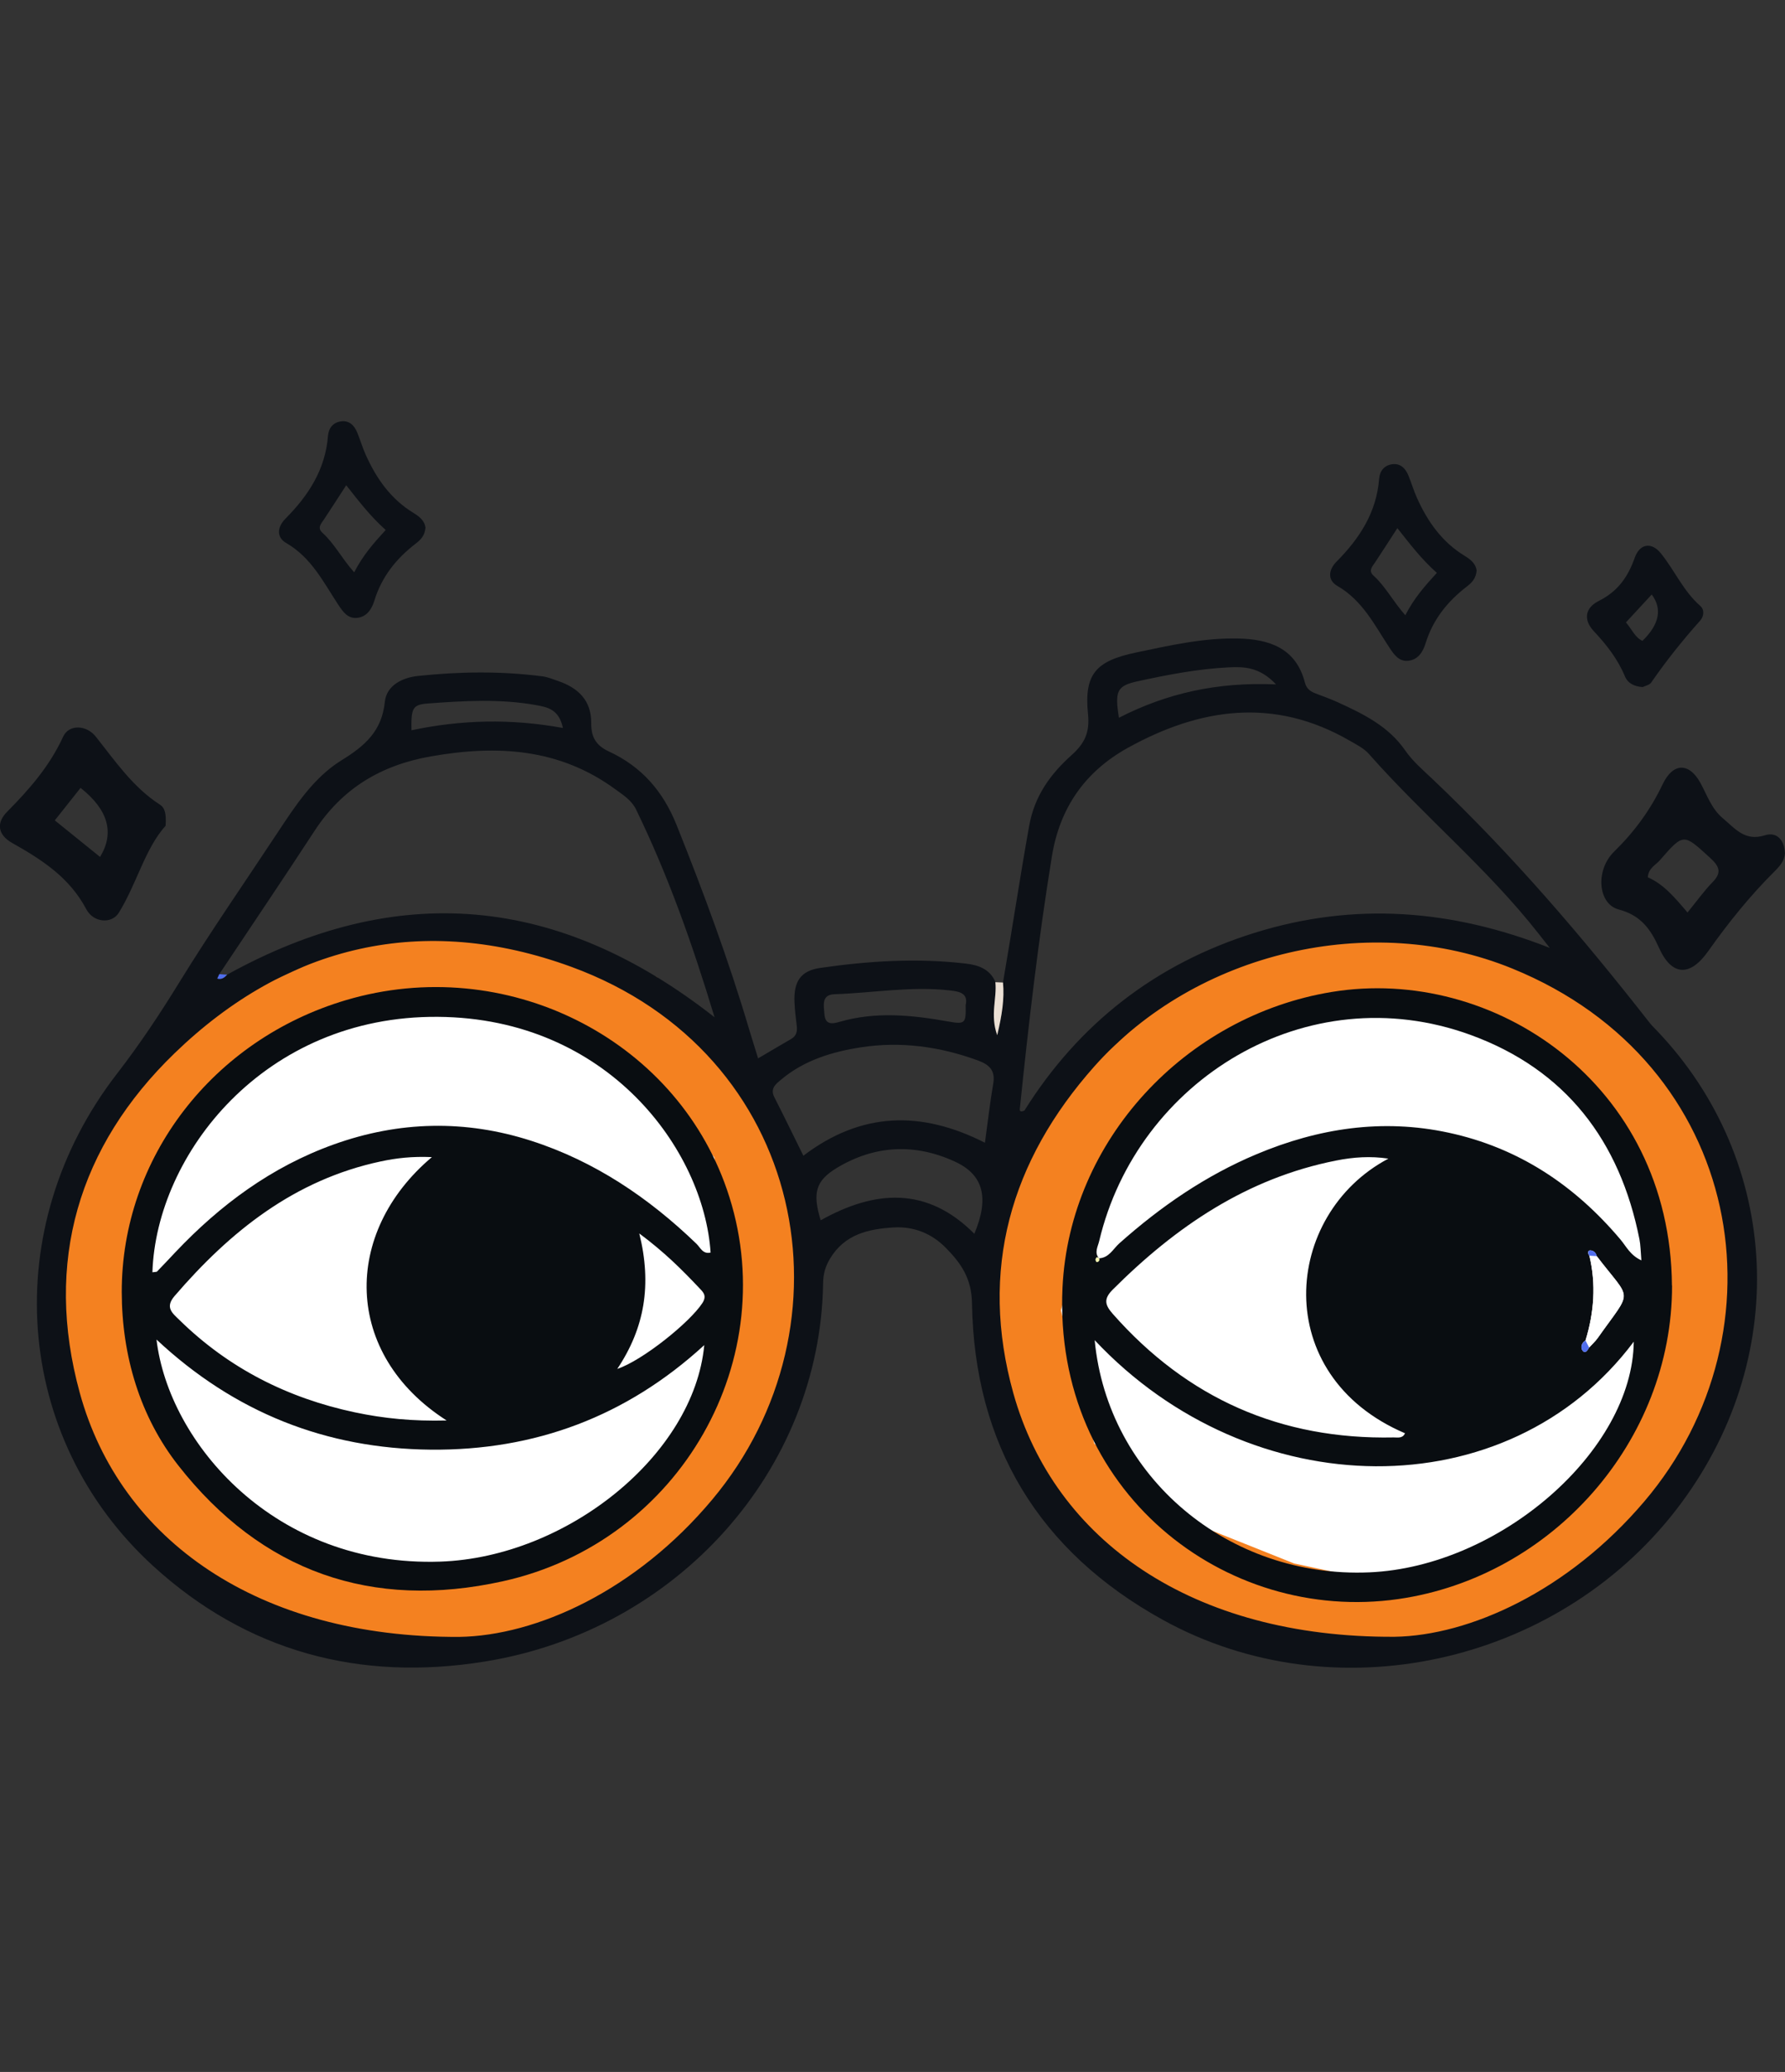 <svg width="106" height="123" viewBox="0 0 106 123" fill="none" xmlns="http://www.w3.org/2000/svg">
<rect x="0" y="0" width="106" height="123" fill="#333333" stroke="none"/>
<g clip-path="url(#clip0_177_7045)">
<path d="M59.5 72.5L61.5 68L63 65L69.5 59L76 56L84.5 55.5L94 58L101.5 66.5L103.5 78L100 87L91.5 95.5L82.5 98.5L75.5 97L68 94L60.5 88L58 78L59.5 72.5Z" fill="#F48120"/>
<path d="M3.5 71L6 66.5L8 64L14.5 59L21 56L29.5 55.5L39 58L46.5 66.5L48.5 78L45 87L36.5 95.5L27.5 98.5L20.5 97L13 94L5.5 88L3 78L3.5 71Z" fill="#F48120"/>
<path d="M64.187 73.442L65.769 69.884L66.956 67.512L72.099 62.767L77.242 60.395L83.967 60L91.484 61.977L97.418 68.698L99 77.791L96.231 84.907L89.505 91.628L82.385 94L76.846 92.814L70.912 90.442L64.978 85.698L63 77.791L64.187 73.442Z" fill="white"/>
<path d="M9.187 73.442V70L11.5 66L17 61.977L22.242 60.395L28.967 60L36.483 61.977L42.418 68.698L44 77.791L41.231 84.907L34.505 91.628L27.385 94L21.846 92.814L15.912 90.442L9.978 85.698L8 77.791L9.187 73.442Z" fill="white"/>
<path d="M59.561 58.327C60.096 55.233 60.561 52.126 61.115 49.032C61.433 47.237 62.389 45.945 63.637 44.824C64.414 44.13 64.72 43.474 64.612 42.405C64.37 40.03 65.057 39.241 67.452 38.738C69.452 38.318 71.459 37.86 73.516 37.904C75.357 37.942 76.962 38.464 77.49 40.521C77.586 40.883 77.803 41.036 78.102 41.157C78.541 41.329 78.987 41.482 79.421 41.679C80.949 42.38 82.446 43.099 83.452 44.557C83.892 45.193 84.51 45.722 85.083 46.263C89.777 50.713 93.968 55.615 97.949 60.701C98.076 60.867 98.229 61.013 98.376 61.166C105.796 68.926 106.42 80.761 99.516 89.654C92.376 98.853 79.178 101.744 69.064 96.167C61.707 92.112 57.854 85.778 57.72 77.349C57.694 75.897 57.077 75.006 56.191 74.102C55.338 73.224 54.274 72.797 53.07 72.867C51.58 72.956 50.166 73.262 49.293 74.713C49.007 75.191 48.885 75.636 48.879 76.177C48.707 87.273 40.217 96.797 28.784 98.637C21.363 99.834 14.675 98.058 9.089 92.959C0.764 85.345 -0.121 72.873 6.949 63.738C8.299 61.994 9.516 60.16 10.662 58.295C12.503 55.303 14.51 52.419 16.446 49.484C17.516 47.867 18.605 46.174 20.268 45.142C21.663 44.283 22.675 43.411 22.854 41.66C22.956 40.686 23.898 40.221 24.834 40.126C27.293 39.865 29.758 39.833 32.217 40.151C32.522 40.19 32.822 40.317 33.121 40.419C34.319 40.826 35.121 41.565 35.108 42.927C35.102 43.729 35.37 44.251 36.166 44.614C38.083 45.505 39.363 46.944 40.178 48.975C41.777 52.966 43.268 56.99 44.49 61.115C44.65 61.656 44.822 62.185 45.019 62.828C45.739 62.407 46.357 62.038 46.975 61.682C47.3 61.497 47.357 61.217 47.312 60.88C47.255 60.408 47.197 59.944 47.178 59.473C47.134 58.282 47.529 57.633 48.701 57.461C51.561 57.047 54.446 56.862 57.331 57.2C58.077 57.283 58.777 57.512 59.115 58.301C59.217 59.256 58.796 60.23 59.223 61.446C59.51 60.249 59.65 59.301 59.567 58.32L59.561 58.327ZM13.019 57.83C12.981 57.919 12.936 58.008 12.898 58.091C13.153 58.168 13.325 58.034 13.484 57.862C23.561 52.285 33.14 53.094 42.433 60.389C41.089 55.946 39.65 51.916 37.771 48.052C37.503 47.504 37.013 47.199 36.548 46.861C33.217 44.417 29.516 44.213 25.592 44.901C22.624 45.422 20.331 46.798 18.682 49.319C16.822 52.171 14.911 54.991 13.026 57.824L13.019 57.83ZM82.815 97.166C87.255 97.097 93.115 94.467 97.656 89.12C106.217 79.036 103.65 63.127 89.796 57.493C81.389 54.068 71.032 56.506 64.987 63.305C60.007 68.907 58.134 75.394 60.178 82.715C62.618 91.431 70.784 97.23 82.815 97.166ZM27.268 97.173C31.841 97.103 37.752 94.448 42.293 89.024C50.962 78.673 47.949 62.516 33.917 57.391C25.159 54.195 17.057 56.054 10.363 62.528C4.656 68.048 2.605 74.923 4.739 82.69C7.134 91.418 15.319 97.224 27.274 97.173H27.268ZM92.026 56.264C91.803 55.978 91.573 55.691 91.35 55.405C88.325 51.553 84.529 48.427 81.299 44.767C81 44.423 80.548 44.2 80.14 43.965C75.669 41.38 71.274 42.017 66.981 44.391C64.452 45.792 62.936 47.931 62.465 50.84C61.656 55.812 61.077 60.809 60.561 65.82C60.548 65.972 60.599 66.023 60.834 65.928C64.051 60.79 68.618 57.206 74.516 55.373C80.427 53.533 86.204 53.979 92.026 56.27V56.264ZM58.49 67.838C58.663 66.571 58.79 65.45 58.981 64.336C59.115 63.553 58.764 63.209 58.077 62.955C55.822 62.127 53.49 61.809 51.134 62.172C49.433 62.433 47.758 62.936 46.389 64.088C46.077 64.349 45.72 64.61 45.981 65.132C46.567 66.278 47.127 67.437 47.707 68.608C51.14 66.004 54.688 65.909 58.49 67.838ZM48.739 72.44C51.956 70.639 55.051 70.416 57.86 73.243C58.745 71.135 58.42 69.748 56.72 68.965C54.344 67.863 51.943 67.971 49.682 69.34C48.42 70.104 48.248 70.843 48.733 72.434L48.739 72.44ZM57.344 59.676C57.51 58.951 56.962 58.861 56.427 58.798C54.127 58.53 51.847 58.944 49.561 59.021C48.771 59.046 48.917 59.676 48.956 60.192C49 60.803 49.35 60.809 49.828 60.669C51.994 60.033 54.159 60.256 56.331 60.644C57.306 60.816 57.37 60.752 57.344 59.683V59.676ZM75.771 40.623C74.803 39.597 73.885 39.572 72.968 39.617C71.14 39.706 69.338 40.056 67.554 40.444C66.331 40.712 66.191 41.017 66.446 42.609C69.28 41.157 72.28 40.476 75.771 40.629V40.623ZM33.427 43.214C33.197 42.093 32.484 41.978 31.834 41.858C29.707 41.475 27.554 41.603 25.414 41.762C24.484 41.832 24.414 42.048 24.433 43.353C27.369 42.73 30.312 42.647 33.42 43.214H33.427Z" fill="#0D1117"/>
<path d="M25.267 31.322C25.229 31.793 24.987 32.041 24.681 32.276C23.535 33.155 22.669 34.237 22.235 35.644C22.076 36.166 21.777 36.631 21.184 36.682C20.649 36.726 20.363 36.313 20.095 35.911C19.21 34.568 18.497 33.104 17 32.238C16.42 31.907 16.439 31.302 16.962 30.78C18.318 29.412 19.325 27.865 19.477 25.872C19.516 25.407 19.783 25.076 20.255 25.013C20.739 24.949 21.038 25.255 21.21 25.668C21.388 26.101 21.522 26.56 21.713 26.986C22.344 28.399 23.204 29.628 24.554 30.449C24.942 30.685 25.216 30.933 25.267 31.322ZM22.904 31.462C21.949 30.608 21.274 29.704 20.56 28.807C20.089 29.526 19.675 30.182 19.242 30.831C19.07 31.086 18.821 31.334 19.146 31.627C19.86 32.27 20.299 33.155 21.032 33.976C21.56 32.951 22.178 32.257 22.904 31.462Z" fill="#0D1117"/>
<path d="M106 50.643C105.968 51.089 105.707 51.4 105.408 51.7C103.93 53.164 102.637 54.775 101.433 56.474C100.351 58.002 99.274 57.938 98.523 56.277C98.013 55.137 97.427 54.335 96.109 53.985C94.898 53.66 94.72 51.661 95.854 50.554C97.064 49.37 98.013 48.071 98.739 46.549C99.357 45.257 100.319 45.257 100.988 46.498C101.382 47.224 101.644 48.02 102.306 48.574C103.032 49.179 103.612 49.968 104.809 49.586C105.516 49.363 105.968 49.873 105.994 50.643H106ZM100.21 54.17C100.803 53.444 101.204 52.877 101.682 52.387C102.281 51.782 102.096 51.419 101.523 50.898C99.962 49.478 99.988 49.44 98.561 51.076C98.312 51.362 97.886 51.534 97.854 52.082C98.796 52.489 99.459 53.285 100.21 54.17Z" fill="#0D1117"/>
<path d="M9.84 49.013C8.611 50.375 8.133 52.438 7.057 54.182C6.636 54.864 5.554 54.781 5.127 53.979C4.127 52.088 2.49 51.038 0.726 50.044C-0.121 49.567 -0.249 48.86 0.433 48.179C1.758 46.842 2.955 45.467 3.751 43.729C4.082 43.003 5.114 43.01 5.687 43.729C6.847 45.187 7.891 46.734 9.503 47.772C9.802 47.963 9.879 48.338 9.834 49.013H9.84ZM5.942 50.872C6.813 49.438 6.426 48.071 4.783 46.772C4.286 47.396 3.789 48.026 3.254 48.701C4.178 49.446 5.012 50.121 5.942 50.872Z" fill="#0D1117"/>
<path d="M97.554 40.788C97.057 40.756 96.675 40.572 96.497 40.158C96.07 39.127 95.401 38.273 94.643 37.465C94.025 36.803 94.108 36.09 94.949 35.67C96.07 35.109 96.675 34.25 97.076 33.111C97.376 32.264 98.076 32.162 98.63 32.849C99.446 33.862 99.962 35.09 100.968 35.969C101.223 36.192 101.191 36.58 100.968 36.835C99.923 38.006 98.949 39.222 98.057 40.514C97.955 40.667 97.7 40.712 97.547 40.788H97.554ZM98.089 35.288C97.567 35.854 97.064 36.402 96.554 36.949C96.923 37.376 97.089 37.84 97.535 38.044C98.541 37.064 98.724 36.145 98.083 35.288H98.089Z" fill="#0D1117"/>
<path d="M59.561 58.327C59.65 59.301 59.504 60.249 59.217 61.453C58.784 60.237 59.211 59.263 59.109 58.308C59.261 58.314 59.408 58.32 59.561 58.327Z" fill="#EBE0D4"/>
<path d="M13.019 57.83C13.178 57.837 13.331 57.849 13.49 57.862C13.331 58.034 13.159 58.168 12.904 58.091C12.943 58.002 12.987 57.913 13.025 57.83H13.019Z" fill="#506EEE"/>
<path d="M87.688 33.868C87.65 34.339 87.408 34.587 87.102 34.823C85.956 35.702 85.089 36.784 84.656 38.191C84.497 38.713 84.198 39.177 83.605 39.228C83.07 39.273 82.784 38.859 82.516 38.458C81.631 37.115 80.918 35.651 79.421 34.785C78.841 34.454 78.86 33.849 79.382 33.327C80.739 31.958 81.746 30.411 81.898 28.419C81.937 27.954 82.204 27.623 82.675 27.559C83.159 27.495 83.459 27.801 83.631 28.215C83.809 28.648 83.943 29.106 84.134 29.533C84.765 30.946 85.624 32.175 86.975 32.996C87.363 33.231 87.637 33.48 87.688 33.868ZM85.325 34.008C84.37 33.155 83.695 32.251 82.981 31.353C82.51 32.073 82.096 32.728 81.663 33.378C81.491 33.633 81.242 33.881 81.567 34.174C82.281 34.817 82.72 35.702 83.453 36.523C83.981 35.498 84.599 34.804 85.325 34.008Z" fill="#0D1117"/>
<path d="M99.293 76.311C99.306 85.548 92.184 93.608 83.044 94.926C72.72 96.409 62.535 88.496 63.095 76.445C63.509 67.685 70.401 60.313 79.083 58.887C88.694 57.308 99.197 64.343 99.286 76.317L99.293 76.311ZM94.382 74.541C94.79 76.241 94.662 77.922 94.153 79.577C93.904 79.723 93.847 80.01 93.981 80.182C94.14 80.385 94.28 80.156 94.363 79.997C94.535 79.806 94.732 79.634 94.879 79.424C96.981 76.445 96.904 77.317 94.815 74.567C94.777 74.35 94.592 74.223 94.427 74.229C94.274 74.229 94.28 74.414 94.376 74.541H94.382ZM65.261 74.7C65.86 74.669 66.102 74.14 66.471 73.809C68.917 71.632 71.586 69.792 74.618 68.519C78.286 66.978 82.083 66.393 86.013 67.239C90.172 68.131 93.522 70.365 96.242 73.599C96.573 73.994 96.809 74.516 97.471 74.821C97.427 74.293 97.427 73.924 97.356 73.567C96.197 67.717 92.968 63.49 87.318 61.433C77.579 57.894 67.535 64.126 65.274 73.675C65.197 74.007 64.962 74.369 65.274 74.713C65.159 74.605 65.083 74.624 65.064 74.777C65.064 74.821 65.102 74.91 65.121 74.91C65.255 74.91 65.299 74.828 65.261 74.694V74.7ZM65.006 79.558C65.783 87.707 72.968 93.703 81.318 93.341C89.064 93.009 96.949 86.128 97.019 79.647C89.541 89.623 74.274 89.425 65.006 79.558ZM82.439 68.78C81.388 68.621 80.369 68.691 79.35 68.894C74.051 69.939 69.822 72.816 66.076 76.559C65.522 77.113 65.618 77.47 66.076 77.992C70.509 83.021 76.064 85.472 82.764 85.332C83 85.332 83.299 85.402 83.433 85.084C75.376 81.646 76.172 72.103 82.439 68.786V68.78Z" fill="#090D11"/>
<path d="M7.23 76.706C7.217 68.754 12.618 61.72 20.548 59.371C29.988 56.576 40.051 61.573 43.166 70.613C46.605 80.589 40.427 91.532 29.866 93.869C22.083 95.594 15.542 93.315 10.586 86.993C8.312 84.091 7.236 80.481 7.23 76.706ZM9.051 75.528C9.236 75.503 9.3 75.509 9.325 75.484C9.688 75.108 10.051 74.726 10.408 74.344C13.077 71.524 16.128 69.264 19.816 67.94C23.701 66.545 27.637 66.463 31.548 67.723C35.306 68.933 38.516 71.097 41.35 73.828C41.586 74.051 41.733 74.471 42.198 74.357C41.796 68.283 36.115 60.44 26.007 60.364C15.675 60.281 9.28 68.532 9.051 75.528ZM9.293 79.513C10.013 85.65 16.319 93.041 26.153 92.704C33.656 92.443 41.204 86.382 41.822 79.851C37.191 84.097 31.758 86.115 25.58 86.058C19.37 86 13.937 83.861 9.293 79.52V79.513ZM25.65 68.691C24.472 68.64 23.548 68.748 22.618 68.945C17.497 70.034 13.675 73.09 10.363 76.941C9.784 77.616 10.236 77.954 10.656 78.361C13.58 81.226 17.083 82.996 21.07 83.842C22.784 84.205 24.516 84.377 26.523 84.326C20.376 80.398 20.306 73.185 25.656 68.684L25.65 68.691ZM37.962 73.217C38.72 76.266 38.281 78.832 36.656 81.264C38.153 80.767 40.975 78.495 41.714 77.349C42.007 76.89 41.726 76.68 41.491 76.426C40.491 75.369 39.465 74.338 37.956 73.217H37.962Z" fill="#090D11"/>
<path d="M94.153 79.577C94.663 77.915 94.79 76.241 94.383 74.541C94.529 74.548 94.676 74.554 94.822 74.567C96.918 77.317 96.988 76.445 94.886 79.424C94.739 79.634 94.542 79.806 94.37 79.997C94.3 79.857 94.223 79.717 94.153 79.577Z" fill="white"/>
<path d="M94.153 79.577C94.223 79.717 94.3 79.857 94.37 79.997C94.281 80.163 94.141 80.385 93.981 80.182C93.848 80.01 93.905 79.73 94.153 79.577Z" fill="#506EEE"/>
<path d="M94.821 74.567C94.675 74.56 94.528 74.554 94.382 74.541C94.286 74.414 94.28 74.229 94.433 74.229C94.599 74.229 94.783 74.35 94.821 74.567Z" fill="#506EEE"/>
<path d="M65.261 74.7C65.306 74.834 65.261 74.91 65.121 74.917C65.102 74.917 65.058 74.828 65.064 74.783C65.083 74.624 65.16 74.605 65.274 74.719L65.261 74.7Z" fill="#F6F6AE"/>
</g>
<defs>
<clipPath id="clip0_177_7045">
<rect width="106" height="74" fill="white" transform="translate(0 25)"/>
</clipPath>
</defs>
</svg>
